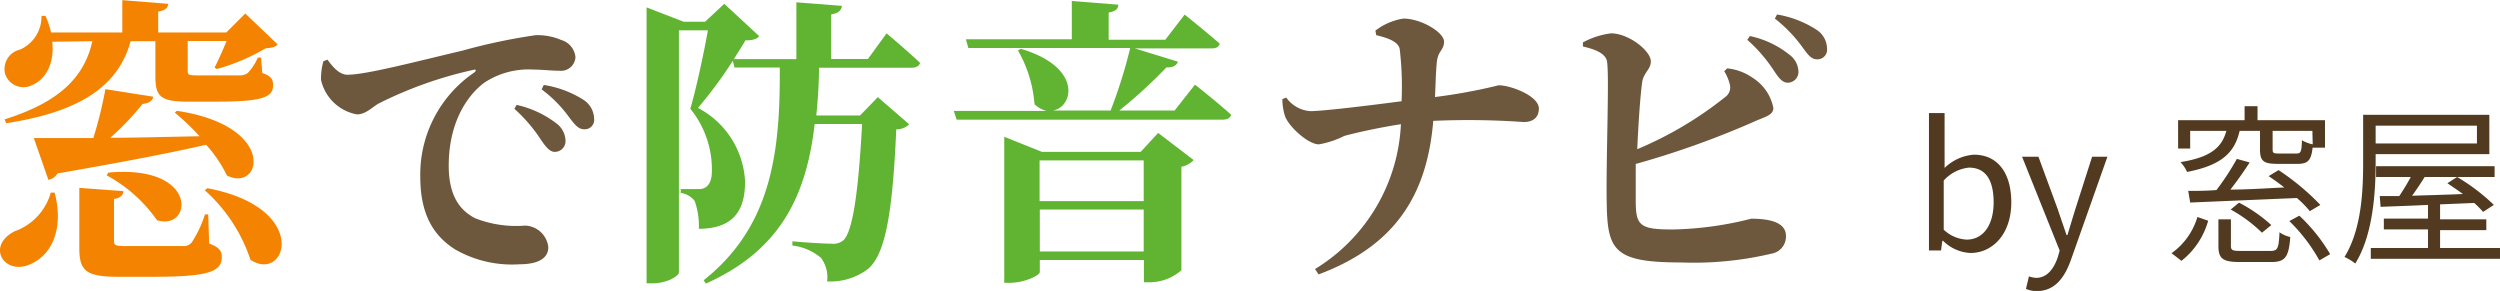 <svg xmlns="http://www.w3.org/2000/svg" viewBox="0 0 231.99 26.97" width="232" height="27"><defs><style>.cls-1{fill:#f38300;}.cls-2{fill:#6d573d;}.cls-3{fill:#60b432;}.cls-4{fill:#513a1f;}</style></defs><g id="レイヤー_2" data-name="レイヤー 2"><g id="レイヤー_1-2" data-name="レイヤー 1"><path class="cls-1" d="M5.07,17.86c.79,3,0,5.63-2.24,6.64-2.4,1.09-4.17-1.65-1.48-3.05a5.32,5.32,0,0,0,3.36-3.59Zm-.22-14c.22,2.1-.67,3.5-1.82,4a1.79,1.79,0,0,1-2.55-1A1.85,1.85,0,0,1,1.85,4.59a3.33,3.33,0,0,0,2-3.13l.37,0A8.23,8.23,0,0,1,4.74,3h6.61V0L15.6.34c0,.36-.25.61-.92.72V3H21l1.76-1.76,3,2.86c-.2.25-.51.33-1.09.36a19.1,19.1,0,0,1-4.54,1.93l-.22-.14c.36-.67.78-1.65,1.12-2.46H17.42v2.8c0,.31.06.39.81.39h4.06a1.16,1.16,0,0,0,.7-.22,4.57,4.57,0,0,0,.93-1.43h.31l.11,1.43c.84.28,1,.61,1,1.14,0,1.12-1,1.52-5.32,1.52h-2.6c-2.6,0-3-.54-3-2.38V3.81h-2.3C10.9,8.29,6.92,10.44.57,11.42l-.14-.36C5.24,9.55,7.79,7.34,8.57,3.81Zm11.56,6.41c9.41,1.4,7.84,7.62,4.65,6a12.26,12.26,0,0,0-1.93-2.85c-3.22.73-7.62,1.59-13.8,2.66a1.21,1.21,0,0,1-.84.59L3.14,12.8c1.23,0,3.17,0,5.52,0A37.89,37.89,0,0,0,9.78,8.26l4.45.7c-.08.36-.39.62-1,.67a25.08,25.08,0,0,1-3,3.14c2.46,0,5.32-.09,8.29-.14a21,21,0,0,0-2.3-2.19Zm3,12.32c.95.34,1.17.7,1.17,1.26,0,1.37-1.31,1.82-6.38,1.82H11c-3,0-3.64-.53-3.64-2.66V17.42l4.09.3c0,.37-.31.65-.87.73v3.89c0,.4.12.48,1.07.48H17a.94.94,0,0,0,.81-.36,10.84,10.84,0,0,0,1.21-2.58h.3ZM10.06,16c8.48-.76,7.78,5.46,4.51,4.42a13.59,13.59,0,0,0-4.68-4.17Zm9.18,1.45c9.66,1.82,7.34,8.85,4,6.64A14.9,14.9,0,0,0,19,17.64Z"/><path class="cls-2" d="M30.39,5.52c.5.7,1.12,1.4,1.84,1.4,1.68,0,5.77-1.07,10.7-2.24a53.79,53.79,0,0,1,6.78-1.43,5.58,5.58,0,0,1,2.38.45A1.83,1.83,0,0,1,53.4,5.29a1.34,1.34,0,0,1-1.48,1.26c-.76,0-1.68-.11-2.47-.11A7.43,7.43,0,0,0,45,7.62c-1,.7-3.36,3-3.36,7.75,0,3.25,1.43,4.31,2.41,4.85a10.38,10.38,0,0,0,4.68.7,2.24,2.24,0,0,1,2.15,2c0,1.28-1.4,1.59-2.68,1.59a10.59,10.59,0,0,1-6-1.4C40.27,21.87,39,19.94,39,16.38a11.44,11.44,0,0,1,5-9.66c.22-.17.2-.34-.08-.25A37.34,37.34,0,0,0,35.12,9.6c-.59.34-1.18,1-2,1a4.18,4.18,0,0,1-3.33-3.2,5.92,5.92,0,0,1,.22-1.73Zm17.55,4.2a9.43,9.43,0,0,1,3.75,1.76,2.08,2.08,0,0,1,.79,1.6,1,1,0,0,1-1,1c-.45,0-.81-.44-1.26-1.09a14.24,14.24,0,0,0-2.49-2.91Zm2.52-1.85a9.59,9.59,0,0,1,3.67,1.37,2.14,2.14,0,0,1,1,1.74.87.87,0,0,1-.92,1c-.54,0-.87-.42-1.4-1.12a11.79,11.79,0,0,0-2.55-2.58Z"/><path class="cls-3" d="M82.27,3.08S84.2,4.7,85.38,5.82c-.09.31-.39.45-.79.45H76c0,1.51-.11,3-.25,4.43h4.06L81.46,9l2.91,2.52a1.73,1.73,0,0,1-1.2.47c-.34,7.73-1,11.57-2.61,12.94a5.75,5.75,0,0,1-3.81,1.17,3,3,0,0,0-.56-2.18,5,5,0,0,0-2.66-1.15l0-.39c1.21.11,3,.22,3.64.22a1.44,1.44,0,0,0,1.07-.3c.89-.76,1.42-4.54,1.76-10.81h-4.4c-.75,6.41-3,11.65-10.1,14.81l-.2-.31c6.3-5,7.11-11.87,7.06-19.74H68.16L68,5.63A40.25,40.25,0,0,1,64.77,10a8.16,8.16,0,0,1,4.37,6.83c0,2.69-1.07,4.37-4.29,4.39a7,7,0,0,0-.39-2.6,2,2,0,0,0-1.29-.73v-.36H64.8a1.15,1.15,0,0,0,.64-.14c.39-.23.62-.7.62-1.54a8.92,8.92,0,0,0-2-5.77C64.6,8.23,65.3,5,65.69,2.8H63V25.28c0,.26-1,1-2.49,1H60V.67L63.43,2h2L67.21.34l3.24,3c-.22.28-.61.39-1.28.39-.28.51-.68,1.1-1.07,1.74h5.8V.2l4.23.33c-.06.39-.26.67-1,.79V5.46h3.41Z"/><path class="cls-3" d="M110.89,7.84s2.1,1.65,3.36,2.8c-.09.31-.4.45-.79.45H88.77l-.26-.81h8.6A2.53,2.53,0,0,1,96,9.66a11.87,11.87,0,0,0-1.54-5l.28-.14c5.63,1.66,4.93,5.32,3,5.72h5.32a45.85,45.85,0,0,0,1.82-5.8H89.86l-.23-.81h9.83V.08l4.31.34c0,.36-.22.62-.89.73V3.67h5.26l1.79-2.33s2,1.6,3.25,2.69c-.05.31-.36.45-.75.45h-7.12l4,1.23c-.12.34-.45.56-1.07.53a44.89,44.89,0,0,1-4.37,4H109Zm-3.42,4.48,3.3,2.52a2.12,2.12,0,0,1-1.14.62v9.6a4.5,4.5,0,0,1-2.92,1.12h-.56V24.11H96.49v1.12c0,.31-1.42,1-2.8,1h-.5V12.68l3.5,1.4h9.16Zm-11,2.55v3.78h9.66V14.87Zm9.66,8.45V19.43H96.49v3.89Z"/><path class="cls-2" d="M127.63,2.83a5.65,5.65,0,0,1,2.6-1.12C131.89,1.71,134,3,134,3.84s-.56.81-.67,1.93-.11,2.15-.17,3.22a51.25,51.25,0,0,0,5.91-1.09c1.15,0,3.73,1,3.73,2.15,0,.95-.68,1.26-1.4,1.26A73.54,73.54,0,0,0,133,11.2c-.58,7.06-3.69,11.65-10.64,14.25l-.33-.5A16.64,16.64,0,0,0,130,11.51c-2,.31-4.14.78-5.26,1.09a8.33,8.33,0,0,1-2.35.78c-1,0-2.77-1.62-3.14-2.6a5.17,5.17,0,0,1-.25-1.6l.36-.14a3,3,0,0,0,2.24,1.26c1.12,0,5.27-.5,8.46-.92a30.06,30.06,0,0,0-.17-4.82c-.11-.75-1.26-1.09-2.18-1.31Z"/><path class="cls-2" d="M160.28,6.33a5,5,0,0,1,2.38.89,4.26,4.26,0,0,1,1.9,2.78c0,.7-.78.81-1.87,1.31a81.75,81.75,0,0,1-10.9,3.89c0,1.4,0,2.64,0,3.42,0,2.32.39,2.66,3.44,2.66a31.64,31.64,0,0,0,7.28-1c2.1,0,3.22.51,3.22,1.6a1.61,1.61,0,0,1-1.37,1.65,31.24,31.24,0,0,1-8.37.81c-6.14,0-6.81-1.09-6.89-5.34-.09-4,.28-12.52,0-13.42-.2-.64-1-1-2.21-1.28V3.92a7.42,7.42,0,0,1,2.6-.84c1.65,0,3.7,1.62,3.7,2.6,0,.73-.62,1-.79,1.85-.19,1.29-.36,3.87-.47,6.3A34.3,34.3,0,0,0,160.08,9a1.1,1.1,0,0,0,.42-1.26,4.36,4.36,0,0,0-.5-1.15Zm2.1-3A8.78,8.78,0,0,1,166.1,5.1a2,2,0,0,1,.79,1.56,1,1,0,0,1-1,1c-.48,0-.81-.42-1.26-1.09a14,14,0,0,0-2.49-2.89Zm2.52-2a9.66,9.66,0,0,1,3.64,1.4,2.11,2.11,0,0,1,1,1.76.89.89,0,0,1-.92,1c-.56,0-.87-.45-1.4-1.18a13.11,13.11,0,0,0-2.52-2.6Z"/><path class="cls-4" d="M180.31,22.33h-.07l-.12.9H179V10.48h1.45V14l0,1.57a4.35,4.35,0,0,1,2.72-1.23c2.25,0,3.47,1.76,3.47,4.42,0,3-1.78,4.7-3.78,4.7A3.83,3.83,0,0,1,180.31,22.33ZM185,18.76c0-1.92-.64-3.22-2.29-3.22a3.64,3.64,0,0,0-2.34,1.2V21.3a3.33,3.33,0,0,0,2.13.92C184,22.22,185,20.92,185,18.76Z"/><path class="cls-4" d="M188,26.79l.28-1.16a2.28,2.28,0,0,0,.66.14c1,0,1.62-.8,2-1.87l.19-.66-3.49-8.71h1.52l1.78,4.84c.25.75.56,1.65.83,2.43h.08c.24-.78.5-1.66.74-2.43l1.55-4.84h1.42L192.21,24c-.59,1.71-1.5,3-3.23,3A2.49,2.49,0,0,1,188,26.79Z"/><path class="cls-4" d="M201.51,23.48a6.28,6.28,0,0,0,2.4-3.36l1,.35a7.2,7.2,0,0,1-2.48,3.72Zm1.73-9.71h-1.12V11.14h6.17V9.84h1.2v1.3h6.26v2.55H214.6c-.13,1.2-.46,1.5-1.38,1.5h-1.9c-1.28,0-1.6-.27-1.6-1.33V12.13h-1.89c-.46,2-1.65,3.19-4.88,3.81a3.16,3.16,0,0,0-.61-.91c2.86-.46,3.84-1.39,4.26-2.9h-3.36Zm11.1,5.81a9,9,0,0,0-1.2-1.22l-9.9.42-.18-1.08c.75,0,1.65,0,2.62-.08a23.76,23.76,0,0,0,1.89-2.89l1.19.33c-.55.85-1.19,1.76-1.79,2.52,1.58,0,3.31-.12,5-.2-.48-.38-1-.75-1.45-1.05l.92-.56A22.74,22.74,0,0,1,215.32,19Zm-3.66,3.69c.67,0,.78-.2.85-1.73a2.73,2.73,0,0,0,1,.44c-.14,1.87-.48,2.32-1.76,2.32h-2.91c-1.59,0-2-.31-2-1.49V20.34h1.16v2.45c0,.42.14.48.92.48Zm-2.91-4.48a14.11,14.11,0,0,1,3,2.08l-.87.71A13.16,13.16,0,0,0,207,19.43Zm6.81-6.66h-3.69v1.73c0,.32.08.37.57.37h1.64c.4,0,.48-.14.51-1.23a3.27,3.27,0,0,0,1,.38ZM213.37,20a16,16,0,0,1,2.86,3.57l-1,.58a15.78,15.78,0,0,0-2.79-3.65Z"/><path class="cls-4" d="M220.45,15.08c0,2.74-.24,6.71-1.89,9.36a5,5,0,0,0-1-.61c1.59-2.56,1.73-6.17,1.73-8.75V10.64H231v3.65H220.45ZM232,23v1H220V23h5.31V21.27h-4.1v-1h4.1V19c-1.66.08-3.18.13-4.4.18l-.08-1,1.81,0a19.74,19.74,0,0,0,1.07-1.77h-3.22v-1h11v1H225c-.37.59-.78,1.21-1.17,1.74,1.46-.05,3.09-.09,4.72-.16-.48-.35-1-.7-1.44-1l.9-.58A18.2,18.2,0,0,1,231.42,19l-1,.65a9,9,0,0,0-.82-.83l-3.17.13v1.39h4.29v1h-4.29V23ZM220.45,11.65V13.3h9.4V11.65Z"/></g></g></svg>